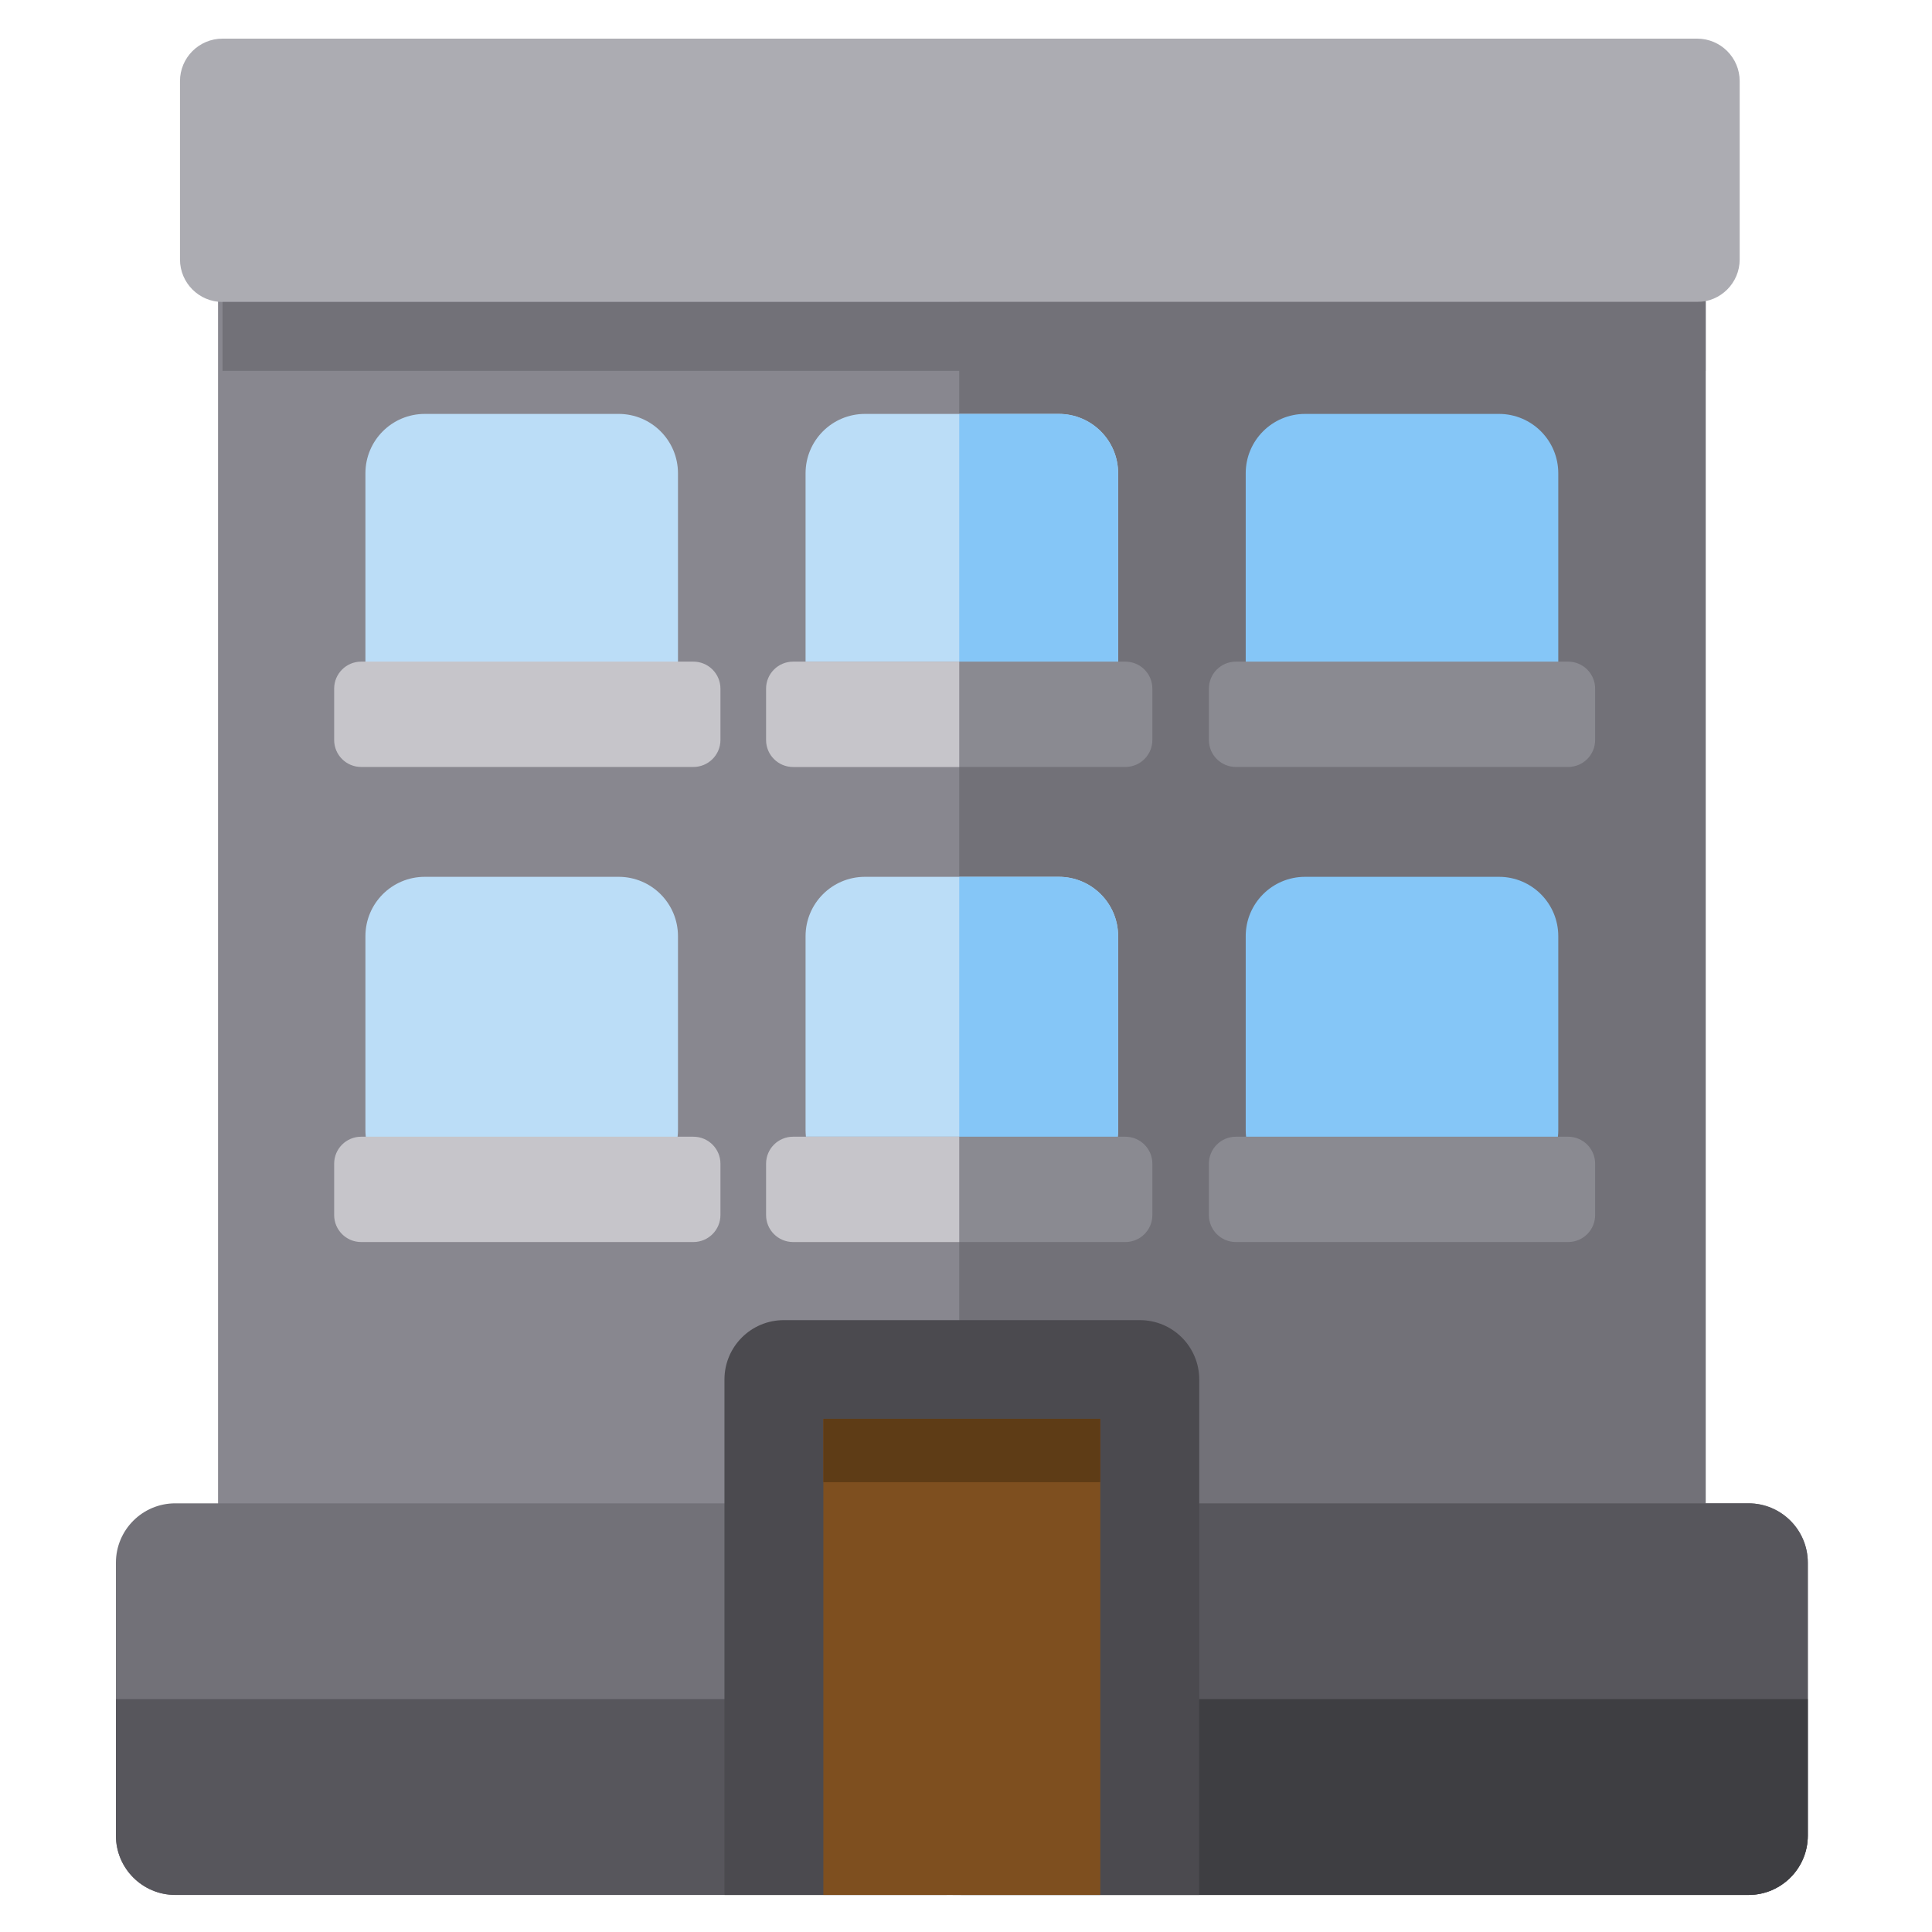 <svg width="50" height="50" viewBox="0 0 50 50" fill="none" xmlns="http://www.w3.org/2000/svg">
<g id="building">
<g id="Group 144">
<path id="Vector" d="M42.606 1.257H7.179C6.33 1.257 5.643 1.945 5.643 2.793V45.901C5.643 46.749 6.33 47.437 7.179 47.437H42.607C43.455 47.437 44.142 46.749 44.142 45.901V2.793C44.142 1.945 43.455 1.257 42.606 1.257Z" fill="#88878F"/>
<g id="Group">
<path id="Vector_2" d="M42.607 1.257H24.825V47.437H42.607C43.455 47.437 44.143 46.749 44.143 45.901V2.793C44.143 1.945 43.455 1.257 42.607 1.257Z" fill="#727178"/>
<path id="Vector_3" d="M45.25 38.906H4.536C3.688 38.906 3 39.594 3 40.442V47.505C3 48.353 3.688 49.041 4.536 49.041H45.25C46.098 49.041 46.786 48.353 46.786 47.505V40.442C46.786 39.594 46.098 38.906 45.25 38.906Z" fill="#727178"/>
</g>
<path id="Vector_4" d="M27.401 22.692H22.384C21.536 22.692 20.848 23.38 20.848 24.228V29.245C20.848 30.093 21.536 30.781 22.384 30.781H27.401C28.25 30.781 28.937 30.093 28.937 29.245V24.228C28.937 23.38 28.25 22.692 27.401 22.692Z" fill="#BBDDF7"/>
<path id="Vector_5" d="M38.793 22.692H33.775C32.927 22.692 32.239 23.38 32.239 24.228V29.245C32.239 30.093 32.927 30.781 33.775 30.781H38.793C39.641 30.781 40.328 30.093 40.328 29.245V24.228C40.328 23.38 39.641 22.692 38.793 22.692Z" fill="#85C6F7"/>
<g id="Group_2">
<path id="Vector_6" d="M16.01 22.692H10.993C10.145 22.692 9.457 23.379 9.457 24.228V29.245C9.457 30.093 10.145 30.781 10.993 30.781H16.01C16.858 30.781 17.546 30.093 17.546 29.245V24.228C17.546 23.379 16.858 22.692 16.01 22.692Z" fill="#BBDDF7"/>
<path id="Vector_7" d="M27.401 10.712H22.384C21.536 10.712 20.848 11.4 20.848 12.248V17.265C20.848 18.113 21.536 18.801 22.384 18.801H27.401C28.25 18.801 28.937 18.113 28.937 17.265V12.248C28.937 11.4 28.25 10.712 27.401 10.712Z" fill="#BBDDF7"/>
</g>
<path id="Vector_8" d="M38.793 10.712H33.775C32.927 10.712 32.239 11.4 32.239 12.248V17.265C32.239 18.113 32.927 18.801 33.775 18.801H38.793C39.641 18.801 40.328 18.113 40.328 17.265V12.248C40.328 11.4 39.641 10.712 38.793 10.712Z" fill="#85C6F7"/>
<path id="Vector_9" d="M16.01 10.712H10.993C10.145 10.712 9.457 11.4 9.457 12.248V17.265C9.457 18.113 10.145 18.801 10.993 18.801H16.01C16.858 18.801 17.546 18.113 17.546 17.265V12.248C17.546 11.4 16.858 10.712 16.01 10.712Z" fill="#BBDDF7"/>
<path id="Vector_10" d="M45.25 38.906H24.657V49.041H45.25C46.098 49.041 46.786 48.353 46.786 47.505V40.442C46.786 39.594 46.098 38.906 45.25 38.906Z" fill="#57565C"/>
<g id="Group_3">
<path id="Vector_11" d="M27.401 22.692H24.825V30.781H27.401C28.25 30.781 28.937 30.093 28.937 29.245V24.228C28.937 23.379 28.25 22.692 27.401 22.692Z" fill="#85C6F7"/>
<path id="Vector_12" d="M27.401 10.712H24.825V18.801H27.401C28.25 18.801 28.937 18.113 28.937 17.265V12.248C28.937 11.4 28.25 10.712 27.401 10.712Z" fill="#85C6F7"/>
</g>
<path id="Vector_13" d="M24.867 43.973V49.041H45.249C46.098 49.041 46.785 48.353 46.785 47.505V43.974H24.867V43.973Z" fill="#3E3E42"/>
<path id="Vector_14" d="M24.498 43.973H3V47.505C3 48.353 3.688 49.041 4.536 49.041H24.499L24.498 43.973Z" fill="#57565C"/>
<path id="Vector_15" d="M31.036 48.977V35.701C31.036 34.852 30.349 34.165 29.5 34.165H20.285C19.437 34.165 18.749 34.852 18.749 35.701V48.977C18.749 48.999 18.752 49.02 18.753 49.041H31.033C31.034 49.02 31.036 48.999 31.036 48.977Z" fill="#4B4A4F"/>
<path id="Vector_16" d="M28.476 36.719H21.309V49.041H28.476V36.719Z" fill="#7E4F1F"/>
<path id="Vector_17" d="M28.476 36.719H21.309V38.359H28.476V36.719Z" fill="#5E3C16"/>
<path id="Vector_18" d="M43.922 7.815H5.759C5.151 7.815 4.658 7.322 4.658 6.714V2.101C4.658 1.493 5.151 1 5.759 1H43.922C44.53 1 45.023 1.493 45.023 2.101V6.714C45.023 7.322 44.53 7.815 43.922 7.815Z" fill="#ACACB2"/>
<path id="Vector_19" d="M44.142 7.815H5.759V9.597H44.142V7.815Z" fill="#727178"/>
<g id="Group_4">
<path id="Vector_20" d="M17.945 19.849H9.347C8.961 19.849 8.648 19.537 8.648 19.15V17.822C8.648 17.436 8.961 17.123 9.347 17.123H17.945C18.331 17.123 18.645 17.436 18.645 17.822V19.15C18.645 19.537 18.331 19.849 17.945 19.849Z" fill="#C6C5CA"/>
<path id="Vector_21" d="M17.945 32.144H9.347C8.961 32.144 8.648 31.831 8.648 31.445V30.117C8.648 29.731 8.961 29.418 9.347 29.418H17.945C18.331 29.418 18.645 29.73 18.645 30.117V31.445C18.645 31.831 18.331 32.144 17.945 32.144Z" fill="#C6C5CA"/>
</g>
<g id="Group_5">
<path id="Vector_22" d="M29.124 32.144H20.526C20.14 32.144 19.827 31.831 19.827 31.445V30.117C19.827 29.731 20.14 29.418 20.526 29.418H29.124C29.51 29.418 29.823 29.73 29.823 30.117V31.445C29.823 31.831 29.51 32.144 29.124 32.144Z" fill="#8A8A91"/>
<path id="Vector_23" d="M40.583 19.849H31.985C31.599 19.849 31.286 19.537 31.286 19.15V17.822C31.286 17.436 31.599 17.123 31.985 17.123H40.583C40.969 17.123 41.282 17.436 41.282 17.822V19.15C41.282 19.537 40.969 19.849 40.583 19.849Z" fill="#8A8A91"/>
<path id="Vector_24" d="M40.583 32.144H31.985C31.599 32.144 31.286 31.831 31.286 31.445V30.117C31.286 29.731 31.599 29.418 31.985 29.418H40.583C40.969 29.418 41.282 29.73 41.282 30.117V31.445C41.282 31.831 40.969 32.144 40.583 32.144Z" fill="#8A8A91"/>
<path id="Vector_25" d="M29.124 19.849H20.526C20.14 19.849 19.827 19.537 19.827 19.15V17.822C19.827 17.436 20.14 17.123 20.526 17.123H29.124C29.51 17.123 29.823 17.436 29.823 17.822V19.15C29.823 19.537 29.51 19.849 29.124 19.849Z" fill="#8A8A91"/>
</g>
<g id="Group_6">
<path id="Vector_26" d="M24.825 17.123H20.526C20.139 17.123 19.826 17.436 19.826 17.822V19.151C19.826 19.537 20.139 19.85 20.526 19.85H24.825V17.123Z" fill="#C6C5CA"/>
<path id="Vector_27" d="M24.825 29.418H20.526C20.139 29.418 19.826 29.73 19.826 30.117V31.445C19.826 31.831 20.139 32.144 20.526 32.144H24.825V29.418Z" fill="#C6C5CA"/>
</g>
</g>
</g>
</svg>
